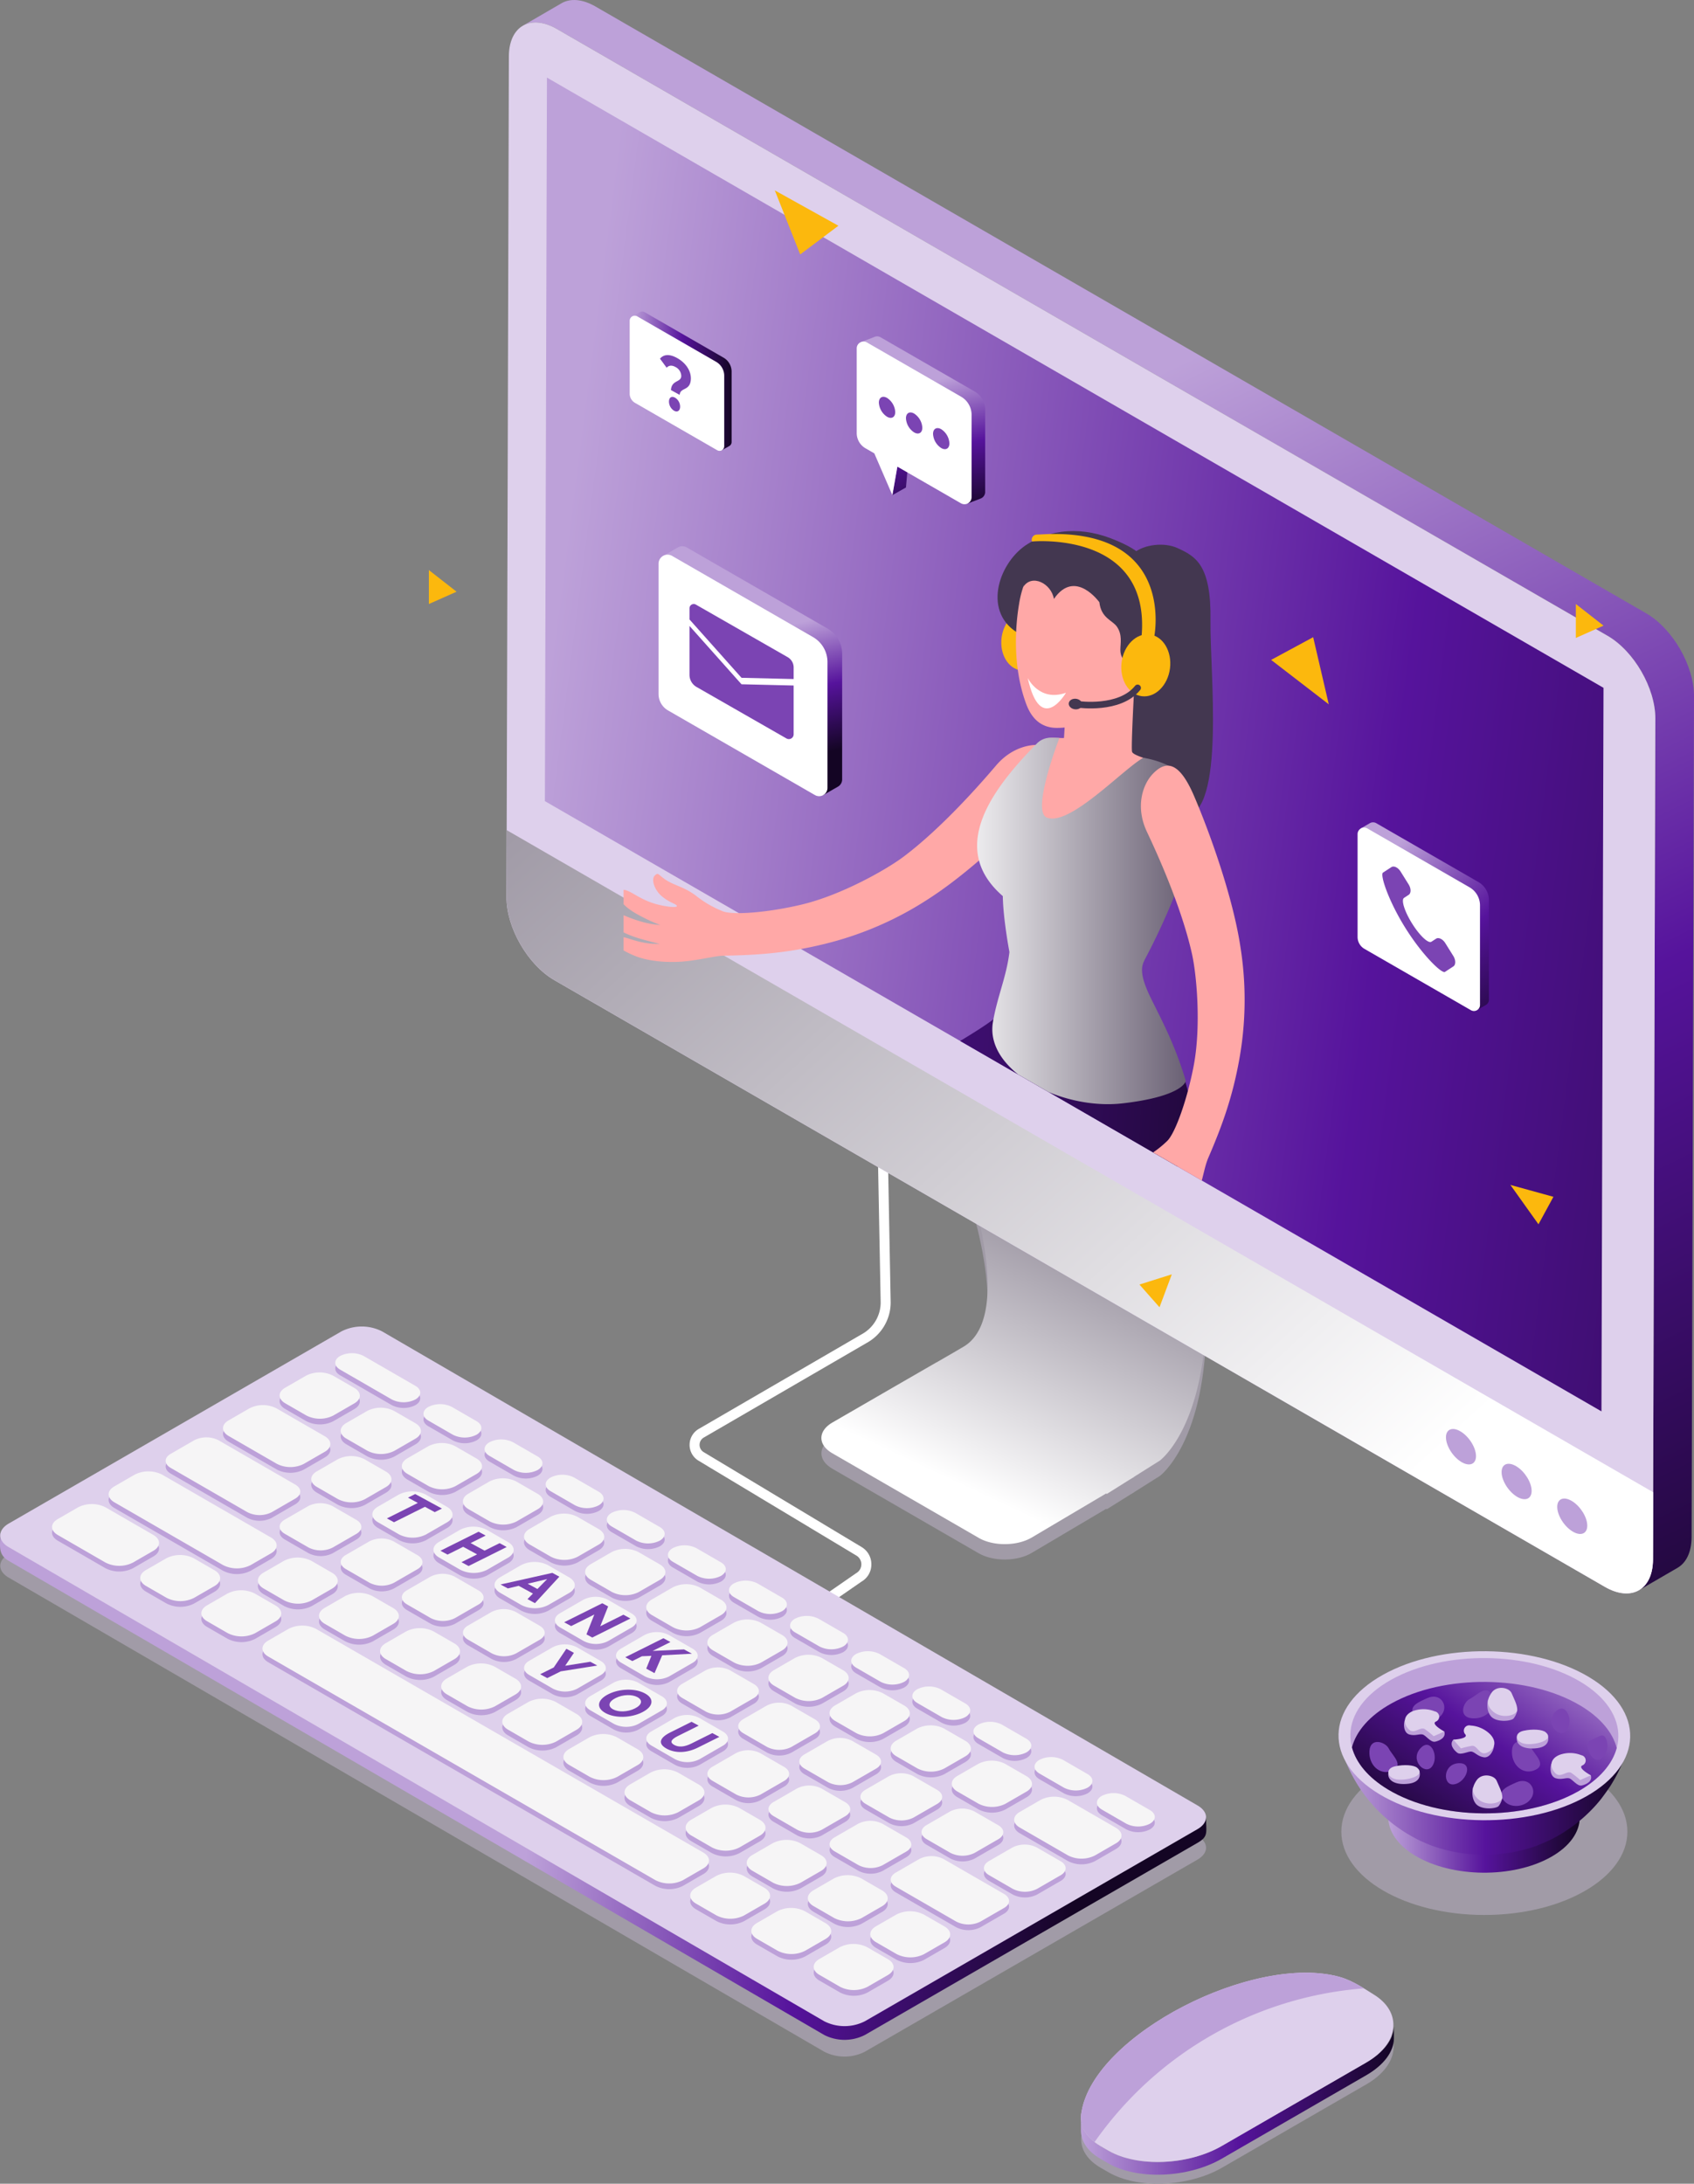 <svg xmlns="http://www.w3.org/2000/svg" xmlns:xlink="http://www.w3.org/1999/xlink" width="611.181" height="787.588" viewBox="0 0 611.181 787.588"><rect x="0" y="0" width="611.181" height="787.588" fill="#808080" stroke="none"/><defs><style>.a,.ab,.w{fill:none;}.b{fill:#a19ba7;}.c{fill:url(#a);}.d{fill:#ded0ec;}.e{fill:#bda1d9;}.f{fill:url(#b);}.g{fill:url(#c);}.h{isolation:isolate;}.i{fill:url(#d);}.j{fill:url(#e);}.k{fill:url(#f);}.l{fill:url(#g);}.m{fill:url(#h);}.n{fill:url(#i);}.o{fill:#fcb80d;}.p{fill:url(#j);}.q{fill:#fff;}.r{fill:#7b44b3;}.s{fill:url(#k);}.t{fill:url(#l);}.u{fill:url(#n);}.v{clip-path:url(#o);}.w{stroke:#fff;stroke-width:0.812px;}.ab,.w{stroke-linecap:round;stroke-linejoin:round;}.x{fill:#ffa8a7;}.y{fill:#433750;}.z{fill:url(#p);}.aa{fill:url(#q);}.ab{stroke:#433750;stroke-width:2.382px;}.ac{fill:url(#r);}.ad{fill:#f6f5f6;}.ae{fill:url(#u);}</style><linearGradient id="a" y1="0.5" x2="1" y2="0.5" gradientUnits="objectBoundingBox"><stop offset="0" stop-color="#bda1d9"></stop><stop offset="0.506" stop-color="#56139c"></stop><stop offset="1" stop-color="#140524"></stop></linearGradient><linearGradient id="b" x1="55.169" y1="3.151" x2="55.269" y2="2.677" gradientUnits="objectBoundingBox"><stop offset="0" stop-color="#fff"></stop><stop offset="1" stop-color="#a19ba7"></stop></linearGradient><linearGradient id="c" x1="0.397" y1="0.854" x2="0.688" y2="0.249" xlink:href="#b"></linearGradient><linearGradient id="d" x1="0.508" y1="0.247" x2="0.836" y2="1.169" xlink:href="#a"></linearGradient><linearGradient id="e" x1="0.846" y1="0.767" x2="-0.066" y2="0.093" xlink:href="#b"></linearGradient><linearGradient id="f" x1="0.007" y1="0.419" x2="1.575" y2="0.677" xlink:href="#a"></linearGradient><linearGradient id="g" x1="0.071" y1="59.426" x2="2.936" y2="60.884" xlink:href="#a"></linearGradient><linearGradient id="h" x1="0.071" y1="58.446" x2="2.936" y2="59.903" xlink:href="#a"></linearGradient><linearGradient id="i" x1="0.071" y1="57.464" x2="2.936" y2="58.921" xlink:href="#a"></linearGradient><linearGradient id="j" x1="0.266" y1="0.136" x2="0.993" y2="1.278" xlink:href="#a"></linearGradient><linearGradient id="k" x1="-0.489" y1="-3.101" x2="1.035" y2="2.448" xlink:href="#a"></linearGradient><linearGradient id="l" x1="0.488" y1="0.284" x2="0.646" y2="1.103" xlink:href="#a"></linearGradient><linearGradient id="n" x1="0.491" y1="0.353" x2="0.582" y2="0.885" xlink:href="#a"></linearGradient><clipPath id="o"><path class="a" d="M538.71,468.186l250.1,144.394,3.546-259.159L565.182,220.129,443.669,257.561l-.367,164.06V484.35Z" transform="translate(-443.302 -220.129)"></path></clipPath><linearGradient id="p" x1="-0.148" y1="0.444" x2="1.237" y2="0.574" gradientUnits="objectBoundingBox"><stop offset="0" stop-color="#5914a1"></stop><stop offset="1" stop-color="#140524"></stop></linearGradient><linearGradient id="q" x1="-0.001" y1="0.5" x2="1.536" y2="0.5" gradientUnits="objectBoundingBox"><stop offset="0" stop-color="#fefefe"></stop><stop offset="1" stop-color="#140524"></stop></linearGradient><linearGradient id="r" x1="0.448" y1="0.497" x2="0.908" y2="0.522" xlink:href="#a"></linearGradient><linearGradient id="u" x1="1.121" y1="-0.006" x2="-0.021" y2="0.924" xlink:href="#a"></linearGradient></defs><g transform="translate(-42.914 -20.171)"><g transform="translate(432.897 731.657)"><path class="b" d="M737.316,1350.547c4.459-27.871,62.281-57.422,93.268-48.708,4.68,1.316,9.082,4.422,12.14,6.289,10.335,6.313,9.406,17.577-2.7,24.569l-52.088,30.072c-12.11,6.992-30.43,7.751-40.917,1.7l-2.832-1.635C738.6,1359.61,736.365,1355.109,737.316,1350.547Z" transform="translate(-737.009 -1292.453)"></path><path class="c" d="M736.946,1354.209c.165,3.692,2.492,7.2,7.07,9.839l2.832,1.635c10.488,6.056,28.807,5.3,40.918-1.7l52.087-30.072c6.436-3.716,9.823-8.445,10.009-12.97h0l0,4.43c-.112,4.573-3.5,9.371-10.01,13.131l-52.087,30.073c-12.11,6.992-30.43,7.751-40.918,1.7l-2.832-1.635c-4.644-2.682-6.968-6.25-7.072-10l-.008-4.431Z" transform="translate(-736.935 -1301.503)"></path><path class="d" d="M737.149,1336.607c4.459-27.872,62.282-57.423,93.268-48.708,4.68,1.316,9.082,4.421,12.14,6.289,10.335,6.312,9.406,17.577-2.7,24.569l-52.087,30.073c-12.11,6.992-30.43,7.751-40.918,1.7l-2.832-1.635C738.437,1345.669,736.2,1341.168,737.149,1336.607Z" transform="translate(-736.936 -1286.346)"></path><g transform="translate(0.002)"><path class="e" d="M737.15,1336.607c4.459-27.872,62.282-57.423,93.268-48.708a35.339,35.339,0,0,1,8.622,4.093,130.892,130.892,0,0,0-97.181,55.444C737.884,1344.382,736.334,1340.519,737.15,1336.607Z" transform="translate(-736.939 -1286.346)"></path></g></g><path class="f" d="M523.068,922.334a1.778,1.778,0,0,0,1.023-.321l23.61-16.328a7.107,7.107,0,0,0,3.556-6.147,7.2,7.2,0,0,0-3.535-6.333l-56.955-34.22a3.051,3.051,0,0,1,.1-5.3l58.712-34.093a16.665,16.665,0,0,0,8.645-14.626l-1.206-63.8a1.8,1.8,0,1,0-3.607.071L554.617,805a13.07,13.07,0,0,1-6.808,11.449L489.1,850.544a6.658,6.658,0,0,0-.187,11.534L545.866,896.3a3.664,3.664,0,0,1-.079,6.334l-23.747,16.416a1.8,1.8,0,0,0,1.027,3.287Z" transform="translate(-193.964 -315.081)"></path><g transform="translate(225.648 20.171)"><g transform="translate(113.613 420.266)"><path class="b" d="M621.474,777.877s19.825,54.145,0,65.591L611.887,849l-.029.014-37.583,21.708c-5.29,3.057-5.287,8.057.006,11.11l52.794,30.495c5.291,3.055,13.9,2.982,19.143-.161l26.805-15.855.268.128c3.08-1.917,5.96-3.719,8.552-5.344l1.178-.7c.11-.07.182-.151.287-.222,5.434-3.411,9.118-5.746,9.118-5.746s16.767-12.28,16.767-55.91Z" transform="translate(-570.304 -772.374)"></path><path class="g" d="M709.2,818.677c0,43.635-16.768,55.91-16.768,55.91s-3.673,2.319-9.133,5.749a1.305,1.305,0,0,0-.291.243l-1.159.676q-3.914,2.464-8.553,5.363l-.29-.144-3.093,1.836-23.677,14.014c-5.267,3.141-13.869,3.237-19.184.145l-52.767-30.491c-5.316-3.044-5.316-8.021,0-11.114l23.726-13.724,13.82-7.973h.048c3.431-1.981,6.717-3.867,9.567-5.557,19.377-11.162.967-62.915.049-65.476v-.048h.048Z" transform="translate(-570.299 -768.084)"></path></g><g class="h"><g transform="translate(5.91)"><path class="i" d="M801.165,271.261l-.86,303.244c-.015,5.455-1.946,9.294-5.052,11.105l-13.941,8.1c3.105-1.811,5.029-5.65,5.044-11.105l.86-303.244c.03-10.993-7.693-24.373-17.249-29.888L390.954,30.654c-4.812-2.784-9.175-3.038-12.326-1.212l13.949-8.1c3.151-1.826,7.506-1.572,12.318,1.212L783.909,241.373C793.472,246.888,801.195,260.268,801.165,271.261Z" transform="translate(-378.628 -20.171)"></path></g><g transform="translate(0 8.105)"><path class="d" d="M386.343,36.969c-9.559-5.519-17.342-1.093-17.373,9.9l-.859,303.245c-.031,10.985,7.7,24.368,17.26,29.887L764.384,598.825c9.56,5.519,17.334,1.089,17.365-9.9l.86-303.245c.031-11-7.692-24.372-17.252-29.891Z" transform="translate(-368.111 -34.594)"></path></g></g><g transform="translate(0.018 299.4)"><path class="j" d="M368.211,552.988l-.069,24.2c-.032,10.986,7.7,24.368,17.26,29.887L764.416,825.894c9.56,5.519,17.333,1.089,17.365-9.9l.069-24.2Z" transform="translate(-368.143 -552.988)"></path></g><g transform="translate(13.858 27.986)"><path class="k" d="M393.512,69.975l-.74,260.952,381.2,220.088.74-260.952Z" transform="translate(-392.772 -69.975)"></path></g></g><g transform="translate(564.605 535.557)"><path class="l" d="M982.163,947.139c0,2.993-2.426,3.9-5.419,2.033s-5.419-5.812-5.419-8.805,2.426-3.9,5.419-2.033S982.163,944.146,982.163,947.139Z" transform="translate(-971.325 -937.362)"></path><path class="m" d="M1017.88,969.458c0,2.992-2.426,3.9-5.419,2.032s-5.419-5.812-5.419-8.8,2.426-3.9,5.419-2.033S1017.88,966.465,1017.88,969.458Z" transform="translate(-986.972 -947.14)"></path><path class="n" d="M1053.6,991.775c0,2.993-2.426,3.9-5.419,2.033s-5.419-5.812-5.419-8.8,2.426-3.9,5.419-2.033S1053.6,988.783,1053.6,991.775Z" transform="translate(-1002.618 -956.917)"></path></g><g transform="translate(197.654 88.837)"><path class="o" d="M874.236,429.155l-15.168,8.188,20.795,16.015Z" transform="translate(-555.196 -268.006)"></path><path class="o" d="M549.556,165.47l13.785-10.348L540.4,142.37Z" transform="translate(-415.594 -142.37)"></path><path class="o" d="M1054.716,412.218v-4.361l9.985,7.8-9.985,4.438Z" transform="translate(-640.906 -258.675)"></path><path class="o" d="M782.041,839.406l4.159-1.312-4.439,11.87-7.236-8.188Z" transform="translate(-518.16 -447.155)"></path><path class="o" d="M318.292,390.433v-4.361l9.985,7.8-9.985,4.438Z" transform="translate(-318.292 -249.132)"></path><path class="o" d="M1022.83,794.91l5.394-9.913-15.519-4.282Z" transform="translate(-622.502 -422.018)"></path></g><g transform="translate(270.1 132.531)"><g transform="translate(262.617 184.226)"><path class="p" d="M958.487,569.522,921.642,548.3a2.341,2.341,0,0,0-2.342-.008v0l-.017.01-.008.005-3.288,1.9a25.577,25.577,0,0,0-.7,3.314.365.365,0,0,0,.158.145V588.99a4.968,4.968,0,0,0,2.489,4.3l38.254,22.034.506.34,1.194.078,3.286-1.9a2.161,2.161,0,0,0,1.094-1.891v-35.9A7.541,7.541,0,0,0,958.487,569.522Z" transform="translate(-914.883 -547.981)"></path><path class="q" d="M958.746,579.423v35.9a2.183,2.183,0,0,1-3.272,1.891L917.066,595.1a4.966,4.966,0,0,1-2.489-4.3V553.716a2.366,2.366,0,0,1,3.547-2.05l36.844,21.223A7.539,7.539,0,0,1,958.746,579.423Z" transform="translate(-914.577 -549.456)"></path><path class="r" d="M938.774,598.49c6.177,9.888,13.17,16.606,14.3,15.869l3.014-1.966c.923-.6.92-2.291-.006-3.773l-2.89-4.627c-.926-1.482-2.424-2.2-3.347-1.595l-1.655,1.079a.919.919,0,0,1-.773.057c-1.448-.4-3.966-3.031-6.213-6.629s-3.521-7.039-3.269-8.55a.963.963,0,0,1,.376-.693l1.655-1.079c.923-.6.92-2.291-.006-3.773l-2.891-4.627c-.926-1.482-2.424-2.2-3.347-1.595l-3.013,1.966C929.579,579.292,932.6,588.6,938.774,598.49Z" transform="translate(-921.542 -560.42)"></path></g><g transform="translate(81.906 8.95)"><path class="s" d="M615.881,329.574l4.9-2.776.715-8.023-3.814.516Z" transform="translate(-603.013 -272.294)"></path><path class="t" d="M636.81,255.944l-33.953-19.558a2.437,2.437,0,0,0-2.394-.03l0-.007-4.565,1.724s.706,1.45.832,1.7,1.272.4,1.686.355v29.228a6.343,6.343,0,0,0,3.178,5.5l32.644,18.8-.113.18v2.575l4.75-1.816-.007-.01a2.535,2.535,0,0,0,1.734-2.407V262.5A7.566,7.566,0,0,0,636.81,255.944Z" transform="translate(-594.258 -236.057)"></path><path class="q" d="M630.636,259.272l-33.953-19.558a2.47,2.47,0,0,0-3.7,2.14v30.536a6.346,6.346,0,0,0,3.178,5.5l3.173,1.827,6.518,15.077,1.8-10.283h0l22.941,13.215a2.558,2.558,0,0,0,3.834-2.216V265.829A7.567,7.567,0,0,0,630.636,259.272Z" transform="translate(-592.981 -237.513)"></path><g transform="translate(7.998 21.808)"><path class="r" d="M610.175,275.271a6.489,6.489,0,0,1,2.942,5.095c-.006,1.872-1.332,2.622-2.961,1.681a6.477,6.477,0,0,1-2.942-5.089C607.22,275.086,608.546,274.33,610.175,275.271Z" transform="translate(-607.214 -274.866)"></path></g><g transform="translate(17.771 27.45)"><path class="r" d="M627.568,285.312a6.49,6.49,0,0,1,2.942,5.1c-.006,1.872-1.332,2.622-2.961,1.681A6.477,6.477,0,0,1,624.607,287C624.613,285.128,625.939,284.372,627.568,285.312Z" transform="translate(-624.607 -284.908)"></path></g><g transform="translate(27.545 33.093)"><path class="r" d="M644.961,295.354a6.487,6.487,0,0,1,2.942,5.1c-.005,1.872-1.332,2.621-2.961,1.681A6.477,6.477,0,0,1,642,297.041C642.005,295.17,643.332,294.414,644.961,295.354Z" transform="translate(-642 -294.95)"></path></g></g><path class="c" d="M481.815,236.763l-28.452-16.388a1.808,1.808,0,0,0-1.809-.006v0l-.013.007-.007,0-2.625,1.481a11.848,11.848,0,0,1,1.593,1.336.277.277,0,0,0,.122.112v24.937a3.836,3.836,0,0,0,1.921,3.324l28.634,17.088.565.735-.6.806,2.744-1.546a1.669,1.669,0,0,0,.845-1.46V241.809A5.823,5.823,0,0,0,481.815,236.763Z" transform="translate(-447.959 -220.129)"></path><path class="q" d="M481.326,244.484v25.381a1.685,1.685,0,0,1-2.527,1.46L449.14,254.242a3.837,3.837,0,0,1-1.921-3.324V224.633a1.827,1.827,0,0,1,2.739-1.583l28.452,16.388A5.824,5.824,0,0,1,481.326,244.484Z" transform="translate(-447.219 -221.301)"></path><g transform="translate(10.937 15.713)"><path class="r" d="M474.352,255.721a3.73,3.73,0,0,0-2.111-3.346c-1.336-.738-2.409-.568-3.16.27l-2.4-3.26c1.275-1.53,3.331-1.81,6.15-.253,3.132,1.73,5.182,4.689,4.97,7.788-.288,4.2-3.828,2.735-4.019,5.519L470.63,260.7C470.882,257.02,474.195,258.005,474.352,255.721Zm-4.427,8.945c.092-1.339,1-1.875,2.164-1.229a3.8,3.8,0,0,1,1.844,3.443c-.09,1.313-1,1.928-2.168,1.282A3.92,3.92,0,0,1,469.925,264.666Z" transform="translate(-466.682 -248.092)"></path></g><g transform="translate(10.417 84.652)"><path class="u" d="M527.977,400.5l-50.84-29.284a3.229,3.229,0,0,0-3.232-.011v0l-.023.013-.012.007-5.385,3.1s1.753,2.537,1.88,2.926a.5.5,0,0,0,.219.2v44.559a6.855,6.855,0,0,0,3.433,5.94l52.784,30.4-.61,1.444.075.794,5.412-3.107a2.983,2.983,0,0,0,1.51-2.61V409.516A10.406,10.406,0,0,0,527.977,400.5Z" transform="translate(-466.952 -370.777)"></path><path class="q" d="M526.7,414.924v45.355a3.012,3.012,0,0,1-4.516,2.61l-53-30.526a6.856,6.856,0,0,1-3.433-5.94v-46.97a3.265,3.265,0,0,1,4.894-2.829l50.84,29.284A10.4,10.4,0,0,1,526.7,414.924Z" transform="translate(-465.758 -373.145)"></path><g transform="translate(11.16 20.836)"><path class="r" d="M485.618,409.395v4.029l18.768,21.043,18.81.449v-4.174a4.283,4.283,0,0,0-2.156-3.718l-33.123-18.962A1.536,1.536,0,0,0,485.618,409.395Z" transform="translate(-485.618 -407.857)"></path><path class="r" d="M504.386,442.964l-18.768-21.043v17.623a5.059,5.059,0,0,0,2.545,4.391l32.448,18.575a1.726,1.726,0,0,0,2.584-1.5v-17.6Z" transform="translate(-485.618 -414.018)"></path></g></g></g><g transform="translate(267.899 132.531)"><g class="v"><path class="w" d="M784.583,706.753l.005,0s-.005,0,0,0" transform="translate(-592.811 -433.306)"></path><path class="w" d="M784.884,705.923c0-.005,0-.005,0-.01a.017.017,0,0,0,0-.014" transform="translate(-592.943 -432.937)"></path><path class="w" d="M784.9,705.884l0,0v0a.02.02,0,0,0,0,.014s0,0,0,.01" transform="translate(-592.943 -432.93)"></path><g transform="translate(-5.676 79.172)"><ellipse class="o" cx="10.827" cy="8.491" rx="10.827" ry="8.491" transform="translate(140.673 49.193) rotate(-82.676)"></ellipse><path class="x" d="M454.4,547.126c3.039,1.9,6.384,2.406,10.449,5.422a37.358,37.358,0,0,0,9.883,5.741c3.881,1.473,16.86.358,28.713-2.515,13.984-3.39,30.086-12.4,36.52-17.245,13.875-10.455,27.911-26.5,33.269-32.805,6.423-7.56,14.891-8.546,20.11-6.646,6.131,2.231,8,6.608-1.216,16.7S564.865,543.5,549.211,553.6a121.066,121.066,0,0,1-37.742,16.434c-12.541,3.091-23.1,4.036-36.012,4.243-3.52.058-6.118.97-12.818,1.869s-14.649.323-19.866-1.864-6.75-3.8-6.769-5.043c-.023-1.566,1.363-2.1,3.859-1.376s6.513,2.343,12.1,2.169c0,0-5.541-1.313-8.783-2.393a33.994,33.994,0,0,1-8.178-3.976c-2.418-1.674-2.43-6.033.1-5.366,2.551.671,4.318,1.875,9.147,3.4a33.8,33.8,0,0,0,7.882,1.54,63.831,63.831,0,0,1-9.154-4.369c-4-2.437-5.151-4.265-5.843-5.508s.087-3.74,3.12-2.493c2.727,1.121,5.689,3.7,11.221,5.035,4.019.965,6.991,1.092,6.605.361s-2.787-1.138-5.511-3.5c-2.6-2.252-3.819-6.015-2.439-7.376S451.361,545.228,454.4,547.126Z" transform="translate(-433.201 -421.137)"></path><g transform="translate(89.204 320.476)"><path class="x" d="M607.376,1008.355c4.848-6.965,11.4-29.827,12.925-35.1a36.922,36.922,0,0,0,.972-10.372c-.228-7.749-.28-27.714-.28-27.714l19.861-3.817-3.214,30.635a16.093,16.093,0,0,0,2.542,8.619,79.807,79.807,0,0,1,4.879,10.33c.918,3.278,2.53,6.783-2.795,11.08s-8.511,6.788-11.982,11.106-3.2,10.049-8.8,15.15-16.221,1.235-18.258-.51C600.36,1015.3,601.334,1013.1,607.376,1008.355Z" transform="translate(-596.214 -931.35)"></path><path class="y" d="M640.929,1023.509c-2.638,7.958-1.986,18.642-1.986,18.642-.533.934-3.9,1.215-4.831-.266,0,0,.222-10.744-1.912-14.745a20.312,20.312,0,0,0-3.927,6.061c-2.83,5.884-2.237,12.4-4.134,17.887-8.225,6.4-17.027,10.625-30.32,4.505-2.549-6.713-4.7-9.781,9.292-17.546-2.549,2.964-3.675,4.757.8,5.839,11.826,2.875,14.2,1.3,17.56-12.033,2.594-10.225,4.89-17.546,9.366-21.488,5.364-4.712,5.75-7.691,4.445-11.233,1.171-.089,2.549.46,3.32,3.053,1.3,4.475,3.186,6.12,4.06,8.491a8.643,8.643,0,0,1,.281.948,2.24,2.24,0,0,1,.089.43C643.937,1016.248,642.144,1019.8,640.929,1023.509Z" transform="translate(-591.951 -961.04)"></path></g><g transform="translate(60.737 299.105)"><path class="x" d="M556.714,969.222c4.85-6.97,11.4-29.827,12.927-35.1a36.944,36.944,0,0,0,.969-10.372c-.226-7.753-3.313-27.134-3.313-27.134l17.137-3.294,2.544,29.533a16.11,16.11,0,0,0,2.542,8.615A79.6,79.6,0,0,1,594.4,941.8c.918,3.278,2.532,6.783-2.8,11.08s-8.511,6.784-11.982,11.105-3.2,10.045-8.8,15.146-16.221,1.239-18.258-.51C549.7,976.171,550.673,973.971,556.714,969.222Z" transform="translate(-545.553 -893.319)"></path><path class="y" d="M590.269,983.513c-2.638,7.958-1.986,18.642-1.986,18.642-.533.933-3.9,1.215-4.831-.252,0,0,.223-10.774-1.911-14.76a20.111,20.111,0,0,0-3.927,6.061c-2.831,5.9-2.238,12.4-4.135,17.9-8.225,6.4-17.027,10.61-30.319,4.5-2.549-6.713-4.7-9.781,9.291-17.56-2.549,2.979-3.675,4.757.8,5.838,11.826,2.875,14.2,1.3,17.561-12.018,2.593-10.24,4.89-17.546,9.365-21.488,5.365-4.727,5.75-7.691,4.446-11.233,1.17-.1,2.548.459,3.319,3.053,1.289,4.4,3.142,6.061,4.031,8.373a.064.064,0,0,0,.015.044,7.568,7.568,0,0,1,.415,1.615C593.173,976.34,591.454,979.9,590.269,983.513Z" transform="translate(-541.291 -922.154)"></path></g><g transform="translate(66.292)"><path class="y" d="M728.88,365.661c-12.272-6.127-24.38-6.237-34.555,0s-16.373,23.74-4.194,31.734S728.88,365.661,728.88,365.661Z" transform="translate(-609.107 -361.025)"></path><path class="y" d="M766.649,372.6c3.506-2.807,10.675-3.881,15.7-1.535,6.287,2.94,12.073,5.82,11.75,26.183-.284,17.988,5.579,69.165-9.317,70.7-21.109,2.177-24.076-9.164-24.076-41.314S766.649,372.6,766.649,372.6Z" transform="translate(-642.966 -364.86)"></path><path class="z" d="M691.412,689.534c7.658,20.734,6.459,37.813-20.746,52.95-14.456,8.043-48.386,25.839-48.386,25.839a42.691,42.691,0,0,1,1.622,17.957c-2.534,16.84-7.858,62.667-7.858,62.667s-9.28,6.356-17.24,1.292c0,0-3.294-34.675-4.426-58.034-1.556-32.094-2.706-38.106,1.057-44.218,2.978-4.836,31.821-23.974,40.444-33.105l-1.419-.5-50.972,25.037s3.964,3.424,4.741,19.954c1.232,26.218-.47,65.966-.47,65.966s-9.825,6.995-17.628.51c-3.583-14.288-20.595-95.335-18.825-102.569,3.344-13.666,71.974-46.777,75.217-53.36Z" transform="translate(-551.176 -496.345)"></path><path class="x" d="M737.963,418.509s-1.26,22.584-.845,24.244,8.877,3.245,11.263,5.2c2.371,1.971-12.211,24.94-19.65,28.349s-30.541-5.186-32.187-16.656c-1.512-10.566,6.55-18.805,9.648-21.68,2.075-.445,5.424-.045,6.372-.178l.222-3.764q-1.467.133-2.756.133c-4.016,0-8.477-1.645-11.04-8.462-5.232-13.885-3.868-29.03-2.638-36.2,2.238-14.523,12.018-24.377,26.985-23.533a28.763,28.763,0,0,1,14.626,52.548Z" transform="translate(-614.281 -363.165)"></path><path class="y" d="M699.9,382.87c2.482-14.154,18.167-20,30.538-17.431,12.191,2.535,21.7,13.6,22.834,26,1.018,11.153-5.049,20.953-13.26,26.6.319-.982,7.894-12.264.12-14.758-1.233,1.433-1.28,4.686-1.336,6.974,0,0-3.854-.132-3.854-4.732,0-2.349.787-5.327-1.21-8.29-1.612-2.391-5.7-3.038-6.361-8.851,0,0-8.756-12.309-16.4-1.2C710.028,381.587,703,378.03,699.9,382.87Z" transform="translate(-616.33 -362.7)"></path><path class="x" d="M771.285,446.133s.7,1.44,3.51,1.578c5.248.262,11.4-9.5,7.164-16.121-2.646-4.141-8.619-2.689-10.555-.215Z" transform="translate(-647.602 -390.795)"></path><path class="aa" d="M733.088,587.811c4.016,8.151,8.565,16.509,12.492,29.638-.429,1.808-4.8,6.031-22.776,8.091-21.962,2.534-49.3-11.47-46.872-28.852,1.467-9.277,4.935-16.582,6.016-25.726,0,0-2.252-11.84-2.386-20.168-19.738-17.131-4.283-38.218,12.314-55.067a7,7,0,0,1,4.905-2.06c1.186,0,2.357.03,3.2.089,0,0-10.151,26.23-4.624,28.66,8.031,3.556,27.519-17.368,34.869-21.5,6.342.949,13.619,4.312,14.626,7.794,1.171,4.046,3.734,23.148-1.7,37.714a241.8,241.8,0,0,1-12.626,27.741.117.117,0,0,0,.045.015C729.013,577.112,729.784,581.113,733.088,587.811Z" transform="translate(-603.359 -419.133)"></path><path class="x" d="M756.683,660.845c2.982-1.987,4.82-4.827,9.243-7.291a37.362,37.362,0,0,0,9.3-6.642c2.94-2.929,7.266-15.216,9.528-27.2,2.669-14.139,1.09-32.523-.681-40.382-3.815-16.948-12.658-36.346-16.2-43.823-4.245-8.968-1.658-17.091,2.223-21.065,4.556-4.668,9.311-4.564,14.715,7.981s14.045,36.26,16.8,54.682a121.036,121.036,0,0,1-.561,41.16c-2.345,12.7-5.831,22.711-10.959,34.566-1.4,3.232-1.634,5.975-3.574,12.45s-5.737,13.484-9.877,17.336-6.243,4.589-7.385,4.094c-1.437-.624-1.352-2.109.336-4.083s4.817-4.971,6.96-10.138c0,0-3.477,4.508-5.8,7.019a34.066,34.066,0,0,1-6.989,5.816c-2.52,1.513-6.5-.271-4.851-2.3,1.664-2.047,3.487-3.162,6.867-6.935a33.843,33.843,0,0,0,4.649-6.547,63.994,63.994,0,0,1-7.751,6.541c-3.868,2.644-6.006,2.938-7.426,3.058s-3.371-1.62-.986-3.87c2.145-2.024,5.721-3.661,9.21-8.155,2.534-3.263,3.872-5.922,3.046-5.872s-2.182,2.072-5.453,3.587c-3.124,1.446-7.053,1-7.726-.814S753.7,662.832,756.683,660.845Z" transform="translate(-639.657 -426.993)"></path></g><path class="q" d="M702.784,455.332s4.181,8.738,13.8,5.325C716.589,460.657,707.47,476.37,702.784,455.332Z" transform="translate(-551.301 -402.339)"></path><ellipse class="o" cx="11.218" cy="8.798" rx="11.218" ry="8.798" transform="translate(183.924 58.443) rotate(-82.676)"></ellipse><ellipse class="y" cx="1.907" cy="2.431" rx="1.907" ry="2.431" transform="translate(166.051 63.973) rotate(-82.676)"></ellipse><path class="o" d="M705.445,365.618s42.969-4.117,39.532,34.311l4.542.211s8.029-38.478-38.255-37.2l-4.032.187a1.888,1.888,0,0,0-1.787,2.494Z" transform="translate(-552.422 -361.849)"></path><path class="ab" d="M735.319,467.646s14.918,2.152,21.373-5.952" transform="translate(-565.554 -405.126)"></path></g></g></g><g transform="translate(42.914 498.599)"><path class="b" d="M46.151,962.19c-4.071,2.35-4.092,6.16-.048,8.51l294.244,171a16.192,16.192,0,0,0,14.692,0l120.012-69.289c4.07-2.35,4.091-6.16.048-8.51l-294.243-171a16.192,16.192,0,0,0-14.692,0Z" transform="translate(-42.988 -880.155)"></path><path class="ac" d="M43.081,950.08c-.072,4.1-1.1,7.526,2.947,9.876l294.244,171a16.193,16.193,0,0,0,14.692,0l120.012-69.289c4.07-2.35,3.066-3.793,3.065-9.162L180.78,882.158a16.186,16.186,0,0,0-14.692,0Z" transform="translate(-42.914 -875.448)"></path><path class="d" d="M46.151,942.643c-4.071,2.349-4.092,6.16-.048,8.509l294.244,171a16.2,16.2,0,0,0,14.692,0l120.012-69.29c4.07-2.349,4.091-6.16.048-8.509l-294.243-171a16.19,16.19,0,0,0-14.692,0Z" transform="translate(-42.988 -871.592)"></path><path class="e" d="M180.291,898.3l18.592,10.734a9.433,9.433,0,0,0,8.535.016c2.349-1.356,2.338-3.562-.026-4.928L188.8,893.389a9.431,9.431,0,0,0-8.535-.015C177.915,894.731,177.927,896.937,180.291,898.3Zm31.832,18.378,8.806,5.084a9.432,9.432,0,0,0,8.535.016c2.349-1.356,2.338-3.563-.027-4.928l-8.806-5.084a9.433,9.433,0,0,0-8.536-.015C209.746,913.109,209.758,915.315,212.123,916.68Zm22.046,12.729,8.807,5.085a9.432,9.432,0,0,0,8.535.015c2.349-1.356,2.338-3.563-.027-4.927l-8.806-5.085a9.433,9.433,0,0,0-8.535-.015C231.793,925.837,231.8,928.043,234.169,929.408Zm22.047,12.729,8.806,5.085a9.434,9.434,0,0,0,8.536.015c2.349-1.356,2.337-3.562-.027-4.927l-8.806-5.085a9.434,9.434,0,0,0-8.536-.015C253.839,938.566,253.852,940.772,256.216,942.137Zm22.047,12.729,8.806,5.084a9.431,9.431,0,0,0,8.535.015c2.35-1.357,2.337-3.563-.026-4.927l-8.806-5.084a9.433,9.433,0,0,0-8.536-.016C275.886,951.294,275.9,953.5,278.263,954.866Zm22.047,12.729,8.806,5.084a9.434,9.434,0,0,0,8.536.016c2.349-1.356,2.338-3.563-.027-4.928l-8.806-5.084a9.434,9.434,0,0,0-8.535-.016C297.933,964.023,297.945,966.229,300.31,967.594Zm22.046,12.729,8.806,5.084a9.433,9.433,0,0,0,8.536.016c2.349-1.357,2.338-3.563-.027-4.928l-8.806-5.084a9.429,9.429,0,0,0-8.535-.015C319.98,976.752,319.992,978.958,322.356,980.323ZM344.4,993.052l8.806,5.084a9.433,9.433,0,0,0,8.535.016c2.35-1.357,2.338-3.563-.026-4.927l-8.807-5.085a9.433,9.433,0,0,0-8.535-.015C342.026,989.481,342.039,991.687,344.4,993.052Zm22.047,12.728,8.806,5.085a9.433,9.433,0,0,0,8.535.015c2.35-1.356,2.338-3.563-.026-4.928l-8.807-5.084a9.433,9.433,0,0,0-8.535-.015C364.073,1002.209,364.085,1004.415,366.45,1005.78Zm22.047,12.729,8.806,5.084a9.435,9.435,0,0,0,8.536.015c2.349-1.357,2.338-3.562-.026-4.927L397,1013.6a9.431,9.431,0,0,0-8.535-.016C386.12,1014.938,386.132,1017.144,388.5,1018.509Zm22.046,12.729,8.806,5.084a9.433,9.433,0,0,0,8.535.015c2.35-1.356,2.338-3.563-.026-4.927l-8.806-5.084a9.433,9.433,0,0,0-8.535-.016C408.167,1027.666,408.179,1029.872,410.543,1031.238Zm22.047,12.729,8.806,5.084a9.431,9.431,0,0,0,8.535.016c2.349-1.357,2.338-3.563-.026-4.928l-8.807-5.084a9.428,9.428,0,0,0-8.534-.015C430.213,1040.4,430.225,1042.6,432.59,1043.967Zm22.505,12.993,8.806,5.085a9.433,9.433,0,0,0,8.535.015c2.349-1.356,2.338-3.563-.027-4.928l-8.806-5.084a9.434,9.434,0,0,0-8.536-.015C452.719,1053.389,452.73,1055.595,455.095,1056.96ZM160.462,910.433l7.624,4.4a10.735,10.735,0,0,0,9.714.018l7.576-4.374c2.674-1.544,2.661-4.055-.03-5.609l-7.624-4.4a10.735,10.735,0,0,0-9.713-.018l-7.577,4.375C157.758,906.368,157.771,908.879,160.462,910.433Zm39.384,17.148,7.576-4.374c2.674-1.544,2.661-4.055-.03-5.608l-7.624-4.4a10.733,10.733,0,0,0-9.713-.017l-7.577,4.375c-2.674,1.544-2.66,4.054.03,5.608l7.624,4.4A10.738,10.738,0,0,0,199.846,927.581Zm4.709,8.309,7.624,4.4a10.736,10.736,0,0,0,9.714.018l7.576-4.375c2.674-1.544,2.66-4.055-.03-5.609l-7.624-4.4a10.733,10.733,0,0,0-9.713-.017l-7.577,4.374C201.851,931.826,201.864,934.336,204.555,935.89ZM226.6,948.619l7.624,4.4a10.736,10.736,0,0,0,9.713.017l7.577-4.374c2.674-1.544,2.66-4.055-.031-5.608l-7.624-4.4a10.738,10.738,0,0,0-9.714-.017l-7.576,4.375C223.9,944.554,223.911,947.065,226.6,948.619Zm46.93,7.165-7.624-4.4a10.735,10.735,0,0,0-9.713-.018l-7.576,4.375c-2.674,1.544-2.661,4.054.03,5.608l7.624,4.4a10.738,10.738,0,0,0,9.714.017l7.577-4.374C276.237,959.848,276.223,957.338,273.532,955.784Zm22.047,12.729-7.624-4.4a10.737,10.737,0,0,0-9.714-.017l-7.576,4.375c-2.674,1.544-2.66,4.055.03,5.608l7.624,4.4a10.735,10.735,0,0,0,9.714.017l7.576-4.374C298.284,972.577,298.27,970.066,295.579,968.513Zm22.047,12.729L310,976.84a10.735,10.735,0,0,0-9.714-.017l-7.576,4.374c-2.674,1.544-2.661,4.055.03,5.609l7.624,4.4a10.735,10.735,0,0,0,9.713.018l7.577-4.375C320.331,985.306,320.317,982.795,317.626,981.242Zm22.047,12.728-7.624-4.4a10.734,10.734,0,0,0-9.714-.017l-7.576,4.374c-2.674,1.544-2.661,4.055.03,5.608l7.624,4.4a10.733,10.733,0,0,0,9.713.017l7.577-4.374C342.377,998.034,342.363,995.523,339.673,993.97Zm22.046,12.729-7.624-4.4a10.738,10.738,0,0,0-9.714-.017l-7.576,4.374c-2.674,1.544-2.66,4.055.03,5.608l7.625,4.4a10.737,10.737,0,0,0,9.713.017l7.577-4.375C364.424,1010.763,364.41,1008.252,361.719,1006.7Zm22.047,12.729-7.624-4.4a10.736,10.736,0,0,0-9.714-.018l-7.576,4.374c-2.674,1.544-2.66,4.055.03,5.608l7.624,4.4a10.738,10.738,0,0,0,9.714.017l7.576-4.375C386.471,1023.492,386.457,1020.981,383.766,1019.427Zm-2.837,18.292,7.624,4.4a10.734,10.734,0,0,0,9.714.017l7.576-4.374c2.674-1.544,2.66-4.054-.03-5.608l-7.624-4.4a10.738,10.738,0,0,0-9.714-.017l-7.576,4.375C378.224,1033.655,378.238,1036.166,380.929,1037.719Zm46.931,7.166-7.625-4.4a10.732,10.732,0,0,0-9.713-.017l-7.577,4.374c-2.674,1.544-2.66,4.055.03,5.608l7.624,4.4a10.737,10.737,0,0,0,9.714.018l7.577-4.375C430.564,1048.949,430.55,1046.438,427.86,1044.885Zm32.29,18.643-17.409-10.051a10.738,10.738,0,0,0-9.713-.017l-7.577,4.375c-2.674,1.544-2.66,4.055.03,5.608l17.409,10.051a10.734,10.734,0,0,0,9.714.017l7.576-4.374C462.854,1067.592,462.84,1065.081,460.15,1063.527Zm-320.108-141.3,17.409,10.051a10.738,10.738,0,0,0,9.714.017l7.576-4.375c2.674-1.544,2.66-4.055-.03-5.608L157.3,912.257a10.735,10.735,0,0,0-9.713-.018l-7.577,4.374C137.338,918.158,137.351,920.669,140.042,922.222ZM171.874,940.6,179.5,945a10.734,10.734,0,0,0,9.714.018l7.576-4.374c2.674-1.544,2.66-4.055-.03-5.609l-7.624-4.4a10.736,10.736,0,0,0-9.714-.018l-7.576,4.375C169.169,936.536,169.183,939.047,171.874,940.6Zm29.671,17.13a10.733,10.733,0,0,0,9.713.017l7.577-4.374c2.674-1.543,2.66-4.054-.031-5.608l-7.624-4.4a10.735,10.735,0,0,0-9.713-.018l-7.577,4.375c-2.674,1.544-2.66,4.055.031,5.608Zm22.046,12.729a10.736,10.736,0,0,0,9.714.018l7.576-4.375c2.674-1.544,2.661-4.055-.03-5.609l-7.624-4.4a10.734,10.734,0,0,0-9.714-.017l-7.576,4.374c-2.674,1.544-2.66,4.055.03,5.609ZM245.56,968.8l-7.576,4.374c-2.674,1.544-2.661,4.055.03,5.609l7.624,4.4a10.735,10.735,0,0,0,9.713.018l7.577-4.375c2.674-1.544,2.66-4.055-.03-5.608l-7.624-4.4A10.738,10.738,0,0,0,245.56,968.8Zm22.513,12.459-8.509,4.912c-2.416,1.4-2.4,3.665.028,5.069l8.562,4.943a9.7,9.7,0,0,0,8.779.016l8.509-4.912c2.417-1.4,2.4-3.665-.028-5.069l-8.562-4.943A9.7,9.7,0,0,0,268.072,981.263Zm22.047,12.729-8.509,4.912c-2.417,1.4-2.4,3.664.028,5.068l8.561,4.943a9.7,9.7,0,0,0,8.779.016l8.508-4.912c2.417-1.4,2.4-3.665-.028-5.068l-8.561-4.943A9.7,9.7,0,0,0,290.119,993.992Zm22.047,12.728-8.509,4.913c-2.417,1.4-2.4,3.664.028,5.068l8.561,4.944a9.7,9.7,0,0,0,8.779.016l8.508-4.912c2.417-1.4,2.4-3.665-.028-5.068l-8.562-4.943A9.7,9.7,0,0,0,312.166,1006.72Zm22.046,12.729-8.509,4.912c-2.417,1.4-2.4,3.664.028,5.068l8.562,4.943a9.7,9.7,0,0,0,8.779.016l8.509-4.912c2.417-1.4,2.4-3.665-.028-5.069l-8.562-4.943A9.7,9.7,0,0,0,334.212,1019.449Zm22.047,12.729-8.509,4.912c-2.417,1.4-2.4,3.664.028,5.068l8.562,4.943a9.7,9.7,0,0,0,8.779.016l8.509-4.912c2.417-1.4,2.4-3.664-.028-5.068l-8.562-4.943A9.7,9.7,0,0,0,356.259,1032.178Zm30.907,27.668,8.508-4.912c2.417-1.4,2.4-3.664-.028-5.068l-8.561-4.943a9.7,9.7,0,0,0-8.779-.016l-8.509,4.912c-2.417,1.4-2.4,3.665.027,5.068l8.562,4.943A9.7,9.7,0,0,0,387.166,1059.846Zm22.046,12.729,8.509-4.912c2.417-1.4,2.4-3.665-.028-5.069l-8.561-4.943a9.7,9.7,0,0,0-8.779-.016l-8.508,4.912c-2.417,1.4-2.4,3.665.027,5.069l8.561,4.943A9.7,9.7,0,0,0,409.212,1072.575Zm30.986,3.012-8.561-4.943a9.7,9.7,0,0,0-8.779-.016l-8.508,4.912c-2.417,1.4-2.4,3.664.028,5.068l8.562,4.943a9.7,9.7,0,0,0,8.778.016l8.509-4.912C442.643,1079.261,442.63,1076.991,440.2,1075.588ZM119.153,933.741,146.8,949.7a9.7,9.7,0,0,0,8.779.016l8.509-4.913c2.417-1.4,2.4-3.664-.028-5.068l-27.642-15.959a9.7,9.7,0,0,0-8.779-.016l-8.509,4.912C116.708,930.068,116.721,932.337,119.153,933.741Zm41.127,23.745,8.562,4.943a9.7,9.7,0,0,0,8.779.016l8.509-4.912c2.417-1.4,2.4-3.665-.028-5.069l-8.562-4.943a9.7,9.7,0,0,0-8.779-.016l-8.509,4.912C157.836,953.812,157.848,956.082,160.28,957.486Zm22.047,12.729,8.562,4.943a9.7,9.7,0,0,0,8.779.016l8.509-4.912c2.416-1.4,2.4-3.665-.027-5.068l-8.562-4.943a9.7,9.7,0,0,0-8.779-.016l-8.508,4.913C179.883,966.541,179.9,968.81,182.327,970.215Zm22.046,12.729,8.562,4.943a9.7,9.7,0,0,0,8.779.016l8.509-4.912c2.417-1.4,2.4-3.664-.028-5.069l-8.561-4.943a9.7,9.7,0,0,0-8.779-.016l-8.508,4.912C201.93,979.27,201.941,981.54,204.373,982.943Zm39.388,17.688,8.509-4.912c2.416-1.4,2.4-3.665-.028-5.069l-8.562-4.943a9.7,9.7,0,0,0-8.779-.016l-8.509,4.912c-2.416,1.4-2.4,3.664.028,5.068l8.562,4.943A9.7,9.7,0,0,0,243.761,1000.631Zm22.047,12.729,8.509-4.913c2.416-1.4,2.4-3.664-.028-5.069l-8.562-4.943a9.7,9.7,0,0,0-8.779-.016l-8.509,4.913c-2.416,1.4-2.4,3.664.028,5.068l8.562,4.943A9.7,9.7,0,0,0,265.808,1013.36Zm22.047,12.729,8.508-4.912c2.417-1.4,2.4-3.665-.027-5.068l-8.563-4.944a9.7,9.7,0,0,0-8.779-.015l-8.509,4.912c-2.416,1.4-2.4,3.665.028,5.069l8.562,4.944A9.7,9.7,0,0,0,287.855,1026.089Zm22.047,12.729,8.508-4.912c2.417-1.4,2.4-3.665-.028-5.068l-8.562-4.943a9.7,9.7,0,0,0-8.779-.016l-8.509,4.913c-2.416,1.4-2.4,3.664.028,5.068l8.562,4.943A9.7,9.7,0,0,0,309.9,1038.817Zm22.046,12.729,8.508-4.912c2.416-1.4,2.4-3.664-.027-5.068l-8.562-4.943a9.7,9.7,0,0,0-8.779-.016l-8.509,4.912c-2.416,1.4-2.4,3.664.028,5.069l8.562,4.943A9.7,9.7,0,0,0,331.948,1051.546Zm22.047,12.729,8.508-4.912c2.417-1.4,2.4-3.664-.028-5.069l-8.561-4.943a9.7,9.7,0,0,0-8.779-.016l-8.509,4.912c-2.417,1.4-2.4,3.664.028,5.068l8.561,4.943A9.7,9.7,0,0,0,353.995,1064.274Zm4.706,7.77,8.561,4.943a9.7,9.7,0,0,0,8.779.016l8.508-4.913c2.417-1.4,2.4-3.664-.028-5.069l-8.562-4.943a9.7,9.7,0,0,0-8.778-.016l-8.509,4.912C356.256,1068.37,356.269,1070.64,358.7,1072.044Zm61.078,15.334-21.772-12.57a9.7,9.7,0,0,0-8.779-.016l-8.509,4.912c-2.417,1.4-2.4,3.664.028,5.069l21.772,12.57a9.7,9.7,0,0,0,8.779.016l8.509-4.912C422.223,1091.051,422.21,1088.781,419.778,1087.378ZM98.817,946.141l39.222,22.644a10.96,10.96,0,0,0,9.917.018l7.374-4.257c2.73-1.576,2.716-4.14-.031-5.725l-39.221-22.645a10.96,10.96,0,0,0-9.917-.018l-7.374,4.257C96.056,941.992,96.07,944.555,98.817,946.141Zm53.848,31.089,7.42,4.284a10.96,10.96,0,0,0,9.917.018l7.374-4.257c2.73-1.576,2.716-4.14-.031-5.726l-7.421-4.284a10.957,10.957,0,0,0-9.917-.018l-7.374,4.257C149.9,973.08,149.918,975.643,152.665,977.23Zm22.047,12.728,7.42,4.284a10.96,10.96,0,0,0,9.917.019L199.423,990c2.73-1.576,2.716-4.14-.031-5.725l-7.42-4.285a10.961,10.961,0,0,0-9.917-.017l-7.374,4.257C171.951,985.809,171.965,988.372,174.712,989.958Zm22.046,12.729,7.42,4.284a10.96,10.96,0,0,0,9.917.017l7.374-4.257c2.73-1.576,2.716-4.14-.031-5.725l-7.421-4.284a10.958,10.958,0,0,0-9.917-.018l-7.373,4.257C194,998.538,194.012,1001.1,196.758,1002.687Zm22.047,12.729,7.42,4.284a10.964,10.964,0,0,0,9.917.018l7.374-4.258c2.73-1.576,2.716-4.14-.031-5.726l-7.42-4.284a10.959,10.959,0,0,0-9.917-.018l-7.374,4.258C216.044,1011.266,216.058,1013.83,218.805,1015.416Zm22.047,12.729,7.42,4.284a10.961,10.961,0,0,0,9.917.018l7.375-4.258c2.73-1.576,2.716-4.139-.031-5.725l-7.42-4.284a10.963,10.963,0,0,0-9.917-.018l-7.373,4.257C238.091,1024,238.1,1026.559,240.852,1028.145Zm22.047,12.729,7.42,4.284a10.958,10.958,0,0,0,9.917.018l7.374-4.257c2.73-1.576,2.716-4.14-.031-5.726l-7.421-4.284a10.959,10.959,0,0,0-9.917-.017l-7.373,4.257C260.137,1036.723,260.151,1039.287,262.9,1040.873Zm22.046,12.729,7.421,4.284a10.959,10.959,0,0,0,9.917.019l7.374-4.257c2.73-1.576,2.716-4.14-.031-5.726l-7.42-4.284a10.962,10.962,0,0,0-9.917-.018l-7.374,4.258C282.184,1049.452,282.2,1052.016,284.945,1053.6Zm22.047,12.729,7.42,4.284a10.96,10.96,0,0,0,9.917.017l7.374-4.257c2.73-1.576,2.716-4.14-.031-5.725l-7.42-4.284a10.959,10.959,0,0,0-9.917-.018l-7.374,4.257C304.231,1062.181,304.245,1064.745,306.992,1066.331Zm22.047,12.728,7.42,4.285a10.964,10.964,0,0,0,9.917.018l7.374-4.258c2.73-1.576,2.716-4.14-.031-5.725l-7.42-4.284a10.958,10.958,0,0,0-9.917-.018l-7.375,4.258C326.277,1074.91,326.292,1077.473,329.039,1079.059Zm22.047,12.729,7.42,4.284a10.961,10.961,0,0,0,9.917.018l7.374-4.258c2.73-1.575,2.716-4.139-.031-5.725l-7.42-4.284a10.959,10.959,0,0,0-9.917-.018l-7.374,4.257C348.324,1087.639,348.338,1090.2,351.086,1091.788Zm47.216,7.33-7.42-4.284a10.961,10.961,0,0,0-9.917-.018l-7.373,4.257c-2.73,1.576-2.716,4.14.031,5.726l7.42,4.284a10.964,10.964,0,0,0,9.917.018l7.374-4.258C401.063,1103.267,401.048,1100.7,398.3,1099.118ZM112.863,957.9l-17.205-9.933a10.959,10.959,0,0,0-9.917-.018L78.366,952.2c-2.73,1.576-2.716,4.14.031,5.726l17.2,9.933a10.96,10.96,0,0,0,9.917.018l7.374-4.257C115.623,962.048,115.609,959.485,112.863,957.9Zm22.046,12.729-7.42-4.284a10.961,10.961,0,0,0-9.917-.019l-7.373,4.258c-2.73,1.576-2.716,4.14.031,5.725l7.42,4.285a10.962,10.962,0,0,0,9.917.018l7.374-4.258C137.67,974.777,137.656,972.213,134.909,970.628Zm22.047,12.729-7.421-4.284a10.959,10.959,0,0,0-9.917-.018l-7.373,4.257c-2.73,1.576-2.716,4.14.03,5.726l7.42,4.284a10.96,10.96,0,0,0,9.917.017l7.374-4.257C159.717,987.505,159.7,984.943,156.956,983.356Zm154.327,89.1L171.582,991.8a10.961,10.961,0,0,0-9.917-.018l-7.374,4.258c-2.73,1.576-2.716,4.139.031,5.726l139.7,80.656a10.96,10.96,0,0,0,9.917.018l7.374-4.258C314.043,1076.607,314.029,1074.043,311.283,1072.457Zm22.046,12.728-7.42-4.284a10.96,10.96,0,0,0-9.917-.018l-7.374,4.258c-2.73,1.576-2.716,4.14.031,5.725l7.421,4.284a10.96,10.96,0,0,0,9.917.018l7.374-4.257C336.09,1089.335,336.076,1086.771,333.329,1085.185Zm22.047,12.729-7.42-4.283a10.961,10.961,0,0,0-9.917-.019l-7.374,4.258c-2.73,1.576-2.716,4.14.031,5.725l7.42,4.285a10.961,10.961,0,0,0,9.917.017l7.374-4.258C358.137,1102.064,358.123,1099.5,355.376,1097.914Zm22.505,12.994-7.42-4.284a10.962,10.962,0,0,0-9.917-.018l-7.373,4.257c-2.73,1.576-2.716,4.14.031,5.725l7.42,4.285a10.963,10.963,0,0,0,9.917.018l7.374-4.258C380.642,1115.057,380.628,1112.494,377.881,1110.908Z" transform="translate(-57.552 -880.69)"></path><path class="ad" d="M180.291,894.647l18.592,10.734a9.433,9.433,0,0,0,8.535.015c2.349-1.357,2.338-3.563-.026-4.927L188.8,889.735a9.43,9.43,0,0,0-8.535-.015C177.915,891.076,177.927,893.283,180.291,894.647Zm31.832,18.378,8.806,5.084a9.431,9.431,0,0,0,8.535.015c2.349-1.356,2.338-3.562-.027-4.927l-8.806-5.084a9.432,9.432,0,0,0-8.536-.016C209.746,909.454,209.758,911.661,212.123,913.026Zm22.046,12.729,8.807,5.084a9.433,9.433,0,0,0,8.535.016c2.349-1.357,2.338-3.563-.027-4.928l-8.806-5.084a9.434,9.434,0,0,0-8.535-.016C231.793,922.182,231.8,924.389,234.169,925.754Zm22.047,12.729,8.806,5.084a9.432,9.432,0,0,0,8.536.016c2.349-1.356,2.337-3.563-.027-4.928l-8.806-5.084a9.431,9.431,0,0,0-8.536-.015C253.839,934.912,253.852,937.118,256.216,938.483Zm22.047,12.729,8.806,5.084a9.433,9.433,0,0,0,8.535.016c2.35-1.356,2.337-3.563-.026-4.927l-8.806-5.085a9.434,9.434,0,0,0-8.536-.015C275.886,947.64,275.9,949.846,278.263,951.211ZM300.31,963.94l8.806,5.085a9.434,9.434,0,0,0,8.536.015c2.349-1.357,2.338-3.563-.027-4.928l-8.806-5.084a9.433,9.433,0,0,0-8.535-.015C297.933,960.369,297.945,962.575,300.31,963.94Zm22.046,12.729,8.806,5.084a9.435,9.435,0,0,0,8.536.015c2.349-1.357,2.338-3.563-.027-4.928l-8.806-5.084a9.431,9.431,0,0,0-8.535-.016C319.98,973.1,319.992,975.3,322.356,976.669ZM344.4,989.4l8.806,5.084a9.434,9.434,0,0,0,8.535.015c2.35-1.356,2.338-3.562-.026-4.927l-8.807-5.084a9.434,9.434,0,0,0-8.535-.016C342.026,985.826,342.039,988.032,344.4,989.4Zm22.047,12.729,8.806,5.084a9.431,9.431,0,0,0,8.535.016c2.35-1.357,2.338-3.563-.026-4.928l-8.807-5.084a9.43,9.43,0,0,0-8.535-.015C364.073,998.555,364.085,1000.761,366.45,1002.126Zm22.047,12.729,8.806,5.084a9.434,9.434,0,0,0,8.536.016c2.349-1.356,2.338-3.562-.026-4.927L397,1009.942a9.435,9.435,0,0,0-8.535-.016C386.12,1011.284,386.132,1013.49,388.5,1014.854Zm22.046,12.729,8.806,5.085a9.433,9.433,0,0,0,8.535.015c2.35-1.356,2.338-3.562-.026-4.928l-8.806-5.084a9.431,9.431,0,0,0-8.535-.015C408.167,1024.012,408.179,1026.218,410.543,1027.583Zm22.047,12.729,8.806,5.085a9.433,9.433,0,0,0,8.535.015c2.349-1.357,2.338-3.563-.026-4.928L441.1,1035.4a9.429,9.429,0,0,0-8.534-.016C430.213,1036.741,430.225,1038.947,432.59,1040.312Zm22.505,12.994,8.806,5.084a9.432,9.432,0,0,0,8.535.016c2.349-1.357,2.338-3.563-.027-4.928l-8.806-5.084a9.432,9.432,0,0,0-8.536-.016C452.719,1049.734,452.73,1051.941,455.095,1053.306ZM160.462,906.778l7.624,4.4a10.739,10.739,0,0,0,9.714.018l7.576-4.375c2.674-1.543,2.661-4.055-.03-5.608l-7.624-4.4a10.737,10.737,0,0,0-9.713-.017l-7.577,4.375C157.758,902.714,157.771,905.225,160.462,906.778Zm39.384,17.148,7.576-4.374c2.674-1.544,2.661-4.055-.03-5.609l-7.624-4.4a10.735,10.735,0,0,0-9.713-.018l-7.577,4.375c-2.674,1.544-2.66,4.054.03,5.609l7.624,4.4A10.737,10.737,0,0,0,199.846,923.926Zm4.709,8.309,7.624,4.4a10.734,10.734,0,0,0,9.714.017l7.576-4.374c2.674-1.544,2.66-4.055-.03-5.609l-7.624-4.4a10.735,10.735,0,0,0-9.713-.017l-7.577,4.374C201.851,928.171,201.864,930.682,204.555,932.235ZM226.6,944.964l7.624,4.4a10.735,10.735,0,0,0,9.713.018l7.577-4.375c2.674-1.544,2.66-4.055-.031-5.608l-7.624-4.4a10.734,10.734,0,0,0-9.714-.018l-7.576,4.374C223.9,940.9,223.911,943.411,226.6,944.964Zm46.93,7.165-7.624-4.4a10.733,10.733,0,0,0-9.713-.017l-7.576,4.374c-2.674,1.544-2.661,4.055.03,5.609l7.624,4.4a10.734,10.734,0,0,0,9.714.017l7.577-4.374C276.237,956.194,276.223,953.683,273.532,952.129Zm22.047,12.729-7.624-4.4a10.738,10.738,0,0,0-9.714-.017l-7.576,4.375c-2.674,1.543-2.66,4.055.03,5.608l7.624,4.4a10.739,10.739,0,0,0,9.714.017l7.576-4.375C298.284,968.923,298.27,966.412,295.579,964.859Zm22.047,12.729-7.624-4.4a10.736,10.736,0,0,0-9.714-.018l-7.576,4.374c-2.674,1.544-2.661,4.055.03,5.609l7.624,4.4a10.736,10.736,0,0,0,9.713.017l7.577-4.375C320.331,981.651,320.317,979.141,317.626,977.587Zm22.047,12.729-7.624-4.4a10.737,10.737,0,0,0-9.714-.017l-7.576,4.375c-2.674,1.544-2.661,4.055.03,5.608l7.624,4.4a10.733,10.733,0,0,0,9.713.017l7.577-4.375C342.377,994.38,342.363,991.869,339.673,990.316Zm22.046,12.729-7.624-4.4a10.736,10.736,0,0,0-9.714-.017L336.8,1003c-2.674,1.544-2.66,4.055.03,5.609l7.625,4.4a10.734,10.734,0,0,0,9.713.018l7.577-4.374C364.424,1007.109,364.41,1004.6,361.719,1003.044Zm22.047,12.729-7.624-4.4a10.736,10.736,0,0,0-9.714-.018l-7.576,4.375c-2.674,1.544-2.66,4.055.03,5.609l7.624,4.4a10.734,10.734,0,0,0,9.714.017l7.576-4.374C386.471,1019.837,386.457,1017.326,383.766,1015.773Zm-2.837,18.292,7.624,4.4a10.738,10.738,0,0,0,9.714.017l7.576-4.375c2.674-1.543,2.66-4.055-.03-5.608l-7.624-4.4a10.734,10.734,0,0,0-9.714-.017l-7.576,4.375C378.224,1030,378.238,1032.511,380.929,1034.065Zm46.931,7.165-7.625-4.4a10.733,10.733,0,0,0-9.713-.017l-7.577,4.374c-2.674,1.544-2.66,4.055.03,5.609l7.624,4.4a10.736,10.736,0,0,0,9.714.018l7.577-4.375C430.564,1045.295,430.55,1042.784,427.86,1041.23Zm32.29,18.643-17.409-10.051a10.733,10.733,0,0,0-9.713-.017l-7.577,4.374c-2.674,1.544-2.66,4.055.03,5.609l17.409,10.051a10.733,10.733,0,0,0,9.714.018l7.576-4.374C462.854,1063.938,462.84,1061.427,460.15,1059.873ZM140.042,918.568l17.409,10.051a10.736,10.736,0,0,0,9.714.018l7.576-4.375c2.674-1.544,2.66-4.055-.03-5.609L157.3,908.6a10.737,10.737,0,0,0-9.713-.017l-7.577,4.375C137.338,914.5,137.351,917.015,140.042,918.568Zm31.832,18.378,7.624,4.4a10.736,10.736,0,0,0,9.714.018l7.576-4.375c2.674-1.544,2.66-4.055-.03-5.608l-7.624-4.4a10.737,10.737,0,0,0-9.714-.017l-7.576,4.374C169.169,932.881,169.183,935.392,171.874,936.946Zm29.671,17.131a10.737,10.737,0,0,0,9.713.017l7.577-4.375c2.674-1.544,2.66-4.055-.031-5.608l-7.624-4.4a10.733,10.733,0,0,0-9.713-.017l-7.577,4.375c-2.674,1.544-2.66,4.054.031,5.608ZM223.591,966.8a10.734,10.734,0,0,0,9.714.017l7.576-4.375c2.674-1.544,2.661-4.054-.03-5.608l-7.624-4.4a10.737,10.737,0,0,0-9.714-.017l-7.576,4.374c-2.674,1.544-2.66,4.055.03,5.608Zm21.969-1.656-7.576,4.375c-2.674,1.544-2.661,4.055.03,5.608l7.624,4.4a10.737,10.737,0,0,0,9.713.017l7.577-4.375c2.674-1.544,2.66-4.054-.03-5.608l-7.624-4.4A10.736,10.736,0,0,0,245.56,965.149Zm22.513,12.46-8.509,4.912c-2.416,1.4-2.4,3.664.028,5.068l8.562,4.943a9.7,9.7,0,0,0,8.779.016l8.509-4.912c2.417-1.4,2.4-3.665-.028-5.068l-8.562-4.943A9.7,9.7,0,0,0,268.072,977.609Zm22.047,12.729-8.509,4.912c-2.417,1.4-2.4,3.664.028,5.068l8.561,4.943a9.7,9.7,0,0,0,8.779.016l8.508-4.912c2.417-1.4,2.4-3.664-.028-5.069l-8.561-4.943A9.7,9.7,0,0,0,290.119,990.338Zm22.047,12.729-8.509,4.912c-2.417,1.4-2.4,3.665.028,5.068l8.561,4.943a9.7,9.7,0,0,0,8.779.016l8.508-4.912c2.417-1.4,2.4-3.664-.028-5.069l-8.562-4.943A9.7,9.7,0,0,0,312.166,1003.066Zm22.046,12.729-8.509,4.912c-2.417,1.4-2.4,3.665.028,5.069l8.562,4.943a9.7,9.7,0,0,0,8.779.016l8.509-4.912c2.417-1.4,2.4-3.665-.028-5.068l-8.562-4.943A9.7,9.7,0,0,0,334.212,1015.8Zm22.047,12.728-8.509,4.913c-2.417,1.4-2.4,3.664.028,5.068l8.562,4.943a9.7,9.7,0,0,0,8.779.016l8.509-4.912c2.417-1.4,2.4-3.665-.028-5.069l-8.562-4.943A9.7,9.7,0,0,0,356.259,1028.523Zm30.907,27.669,8.508-4.912c2.417-1.4,2.4-3.665-.028-5.069l-8.561-4.943a9.7,9.7,0,0,0-8.779-.016l-8.509,4.912c-2.417,1.4-2.4,3.664.027,5.068l8.562,4.943A9.7,9.7,0,0,0,387.166,1056.192Zm22.046,12.728,8.509-4.912c2.417-1.4,2.4-3.664-.028-5.069L409.132,1054a9.7,9.7,0,0,0-8.779-.016l-8.508,4.912c-2.417,1.4-2.4,3.664.027,5.068l8.561,4.943A9.7,9.7,0,0,0,409.212,1068.92Zm30.986,3.013-8.561-4.943a9.7,9.7,0,0,0-8.779-.016l-8.508,4.912c-2.417,1.4-2.4,3.665.028,5.069l8.562,4.943a9.7,9.7,0,0,0,8.778.016l8.509-4.913C442.643,1075.606,442.63,1073.337,440.2,1071.933ZM119.153,930.087,146.8,946.046a9.7,9.7,0,0,0,8.779.016l8.509-4.912c2.417-1.4,2.4-3.664-.028-5.068l-27.642-15.96a9.7,9.7,0,0,0-8.779-.016l-8.509,4.912C116.708,926.413,116.721,928.683,119.153,930.087Zm41.127,23.745,8.562,4.943a9.7,9.7,0,0,0,8.779.016l8.509-4.912c2.417-1.4,2.4-3.665-.028-5.069l-8.562-4.943a9.7,9.7,0,0,0-8.779-.016l-8.509,4.912C157.836,950.158,157.848,952.427,160.28,953.831Zm22.047,12.729,8.562,4.943a9.7,9.7,0,0,0,8.779.016l8.509-4.913c2.416-1.4,2.4-3.664-.027-5.068l-8.562-4.943a9.7,9.7,0,0,0-8.779-.016l-8.508,4.913C179.883,962.887,179.9,965.156,182.327,966.56Zm22.046,12.729,8.562,4.944a9.7,9.7,0,0,0,8.779.016l8.509-4.912c2.417-1.4,2.4-3.665-.028-5.068l-8.561-4.944a9.7,9.7,0,0,0-8.779-.015l-8.508,4.912C201.93,975.615,201.941,977.885,204.373,979.288Zm39.388,17.688,8.509-4.912c2.416-1.4,2.4-3.665-.028-5.068l-8.562-4.943a9.7,9.7,0,0,0-8.779-.016l-8.509,4.913c-2.416,1.4-2.4,3.664.028,5.069l8.562,4.943A9.7,9.7,0,0,0,243.761,996.977Zm22.047,12.729,8.509-4.912c2.416-1.4,2.4-3.664-.028-5.068l-8.562-4.943a9.7,9.7,0,0,0-8.779-.016l-8.509,4.912c-2.416,1.4-2.4,3.664.028,5.068l8.562,4.943A9.7,9.7,0,0,0,265.808,1009.705Zm22.047,12.729,8.508-4.912c2.417-1.4,2.4-3.664-.027-5.068l-8.563-4.943a9.7,9.7,0,0,0-8.779-.016l-8.509,4.912c-2.416,1.4-2.4,3.664.028,5.068l8.562,4.943A9.7,9.7,0,0,0,287.855,1022.434Zm22.047,12.729,8.508-4.913c2.417-1.4,2.4-3.664-.028-5.068l-8.562-4.943a9.7,9.7,0,0,0-8.779-.016l-8.509,4.912c-2.416,1.4-2.4,3.665.028,5.069l8.562,4.943A9.7,9.7,0,0,0,309.9,1035.163Zm22.046,12.728,8.508-4.912c2.416-1.4,2.4-3.665-.027-5.069l-8.562-4.943a9.7,9.7,0,0,0-8.779-.016l-8.509,4.912c-2.416,1.4-2.4,3.664.028,5.068l8.562,4.943A9.7,9.7,0,0,0,331.948,1047.891Zm22.047,12.729,8.508-4.913c2.417-1.4,2.4-3.664-.028-5.069l-8.561-4.943a9.7,9.7,0,0,0-8.779-.016l-8.509,4.913c-2.417,1.4-2.4,3.664.028,5.069l8.561,4.943A9.7,9.7,0,0,0,353.995,1060.62Zm4.706,7.77,8.561,4.943a9.705,9.705,0,0,0,8.779.016l8.508-4.912c2.417-1.4,2.4-3.664-.028-5.069l-8.562-4.943a9.7,9.7,0,0,0-8.778-.016l-8.509,4.912C356.256,1064.716,356.269,1066.985,358.7,1068.39Zm61.078,15.333-21.772-12.57a9.7,9.7,0,0,0-8.779-.016l-8.509,4.913c-2.417,1.4-2.4,3.664.028,5.068l21.772,12.57a9.7,9.7,0,0,0,8.779.016l8.509-4.913C422.223,1087.4,422.21,1085.127,419.778,1083.723ZM98.817,942.487l39.222,22.644a10.959,10.959,0,0,0,9.917.018l7.374-4.257c2.73-1.576,2.716-4.14-.031-5.725l-39.221-22.644a10.96,10.96,0,0,0-9.917-.018l-7.374,4.258C96.056,938.337,96.07,940.9,98.817,942.487Zm53.848,31.089,7.42,4.284a10.963,10.963,0,0,0,9.917.018l7.374-4.258c2.73-1.576,2.716-4.14-.031-5.725l-7.421-4.284a10.959,10.959,0,0,0-9.917-.018l-7.374,4.258C149.9,969.426,149.918,971.989,152.665,973.576ZM174.712,986.3l7.42,4.284a10.959,10.959,0,0,0,9.917.018l7.374-4.258c2.73-1.576,2.716-4.139-.031-5.725l-7.42-4.284a10.963,10.963,0,0,0-9.917-.018l-7.374,4.257C171.951,982.155,171.965,984.718,174.712,986.3Zm22.046,12.729,7.42,4.284a10.96,10.96,0,0,0,9.917.018l7.374-4.257c2.73-1.576,2.716-4.14-.031-5.726l-7.421-4.284a10.959,10.959,0,0,0-9.917-.017l-7.373,4.257C194,994.883,194.012,997.446,196.758,999.033Zm22.047,12.729,7.42,4.284a10.961,10.961,0,0,0,9.917.018l7.374-4.258c2.73-1.576,2.716-4.14-.031-5.725l-7.42-4.285a10.962,10.962,0,0,0-9.917-.018l-7.374,4.258C216.044,1007.612,216.058,1010.176,218.805,1011.761Zm22.047,12.729,7.42,4.284a10.959,10.959,0,0,0,9.917.017l7.375-4.257c2.73-1.576,2.716-4.14-.031-5.725l-7.42-4.284a10.96,10.96,0,0,0-9.917-.018l-7.373,4.257C238.091,1020.341,238.1,1022.9,240.852,1024.49Zm22.047,12.728,7.42,4.285a10.962,10.962,0,0,0,9.917.018l7.374-4.258c2.73-1.576,2.716-4.14-.031-5.725l-7.421-4.284a10.959,10.959,0,0,0-9.917-.018l-7.373,4.258C260.137,1033.069,260.151,1035.633,262.9,1037.218Zm22.046,12.729,7.421,4.284a10.96,10.96,0,0,0,9.917.018l7.374-4.258c2.73-1.576,2.716-4.139-.031-5.725l-7.42-4.284a10.959,10.959,0,0,0-9.917-.018l-7.374,4.257C282.184,1045.8,282.2,1048.361,284.945,1049.948Zm22.047,12.728,7.42,4.284a10.959,10.959,0,0,0,9.917.018l7.374-4.257c2.73-1.577,2.716-4.14-.031-5.726l-7.42-4.284a10.958,10.958,0,0,0-9.917-.017l-7.374,4.257C304.231,1058.526,304.245,1061.09,306.992,1062.676Zm22.047,12.729,7.42,4.284a10.96,10.96,0,0,0,9.917.018l7.374-4.257c2.73-1.576,2.716-4.14-.031-5.725l-7.42-4.285a10.961,10.961,0,0,0-9.917-.018l-7.375,4.258C326.277,1071.255,326.292,1073.819,329.039,1075.4Zm22.047,12.729,7.42,4.283a10.959,10.959,0,0,0,9.917.018l7.374-4.257c2.73-1.576,2.716-4.139-.031-5.726l-7.42-4.284a10.957,10.957,0,0,0-9.917-.018l-7.374,4.257C348.324,1083.984,348.338,1086.547,351.086,1088.134Zm47.216,7.33-7.42-4.284a10.961,10.961,0,0,0-9.917-.018l-7.373,4.258c-2.73,1.576-2.716,4.14.031,5.725l7.42,4.285a10.961,10.961,0,0,0,9.917.017l7.374-4.258C401.063,1099.613,401.048,1097.05,398.3,1095.464ZM112.863,954.244l-17.205-9.933a10.959,10.959,0,0,0-9.917-.018l-7.374,4.258c-2.73,1.576-2.716,4.139.031,5.726l17.2,9.933a10.963,10.963,0,0,0,9.917.018l7.374-4.257C115.623,958.394,115.609,955.83,112.863,954.244Zm22.046,12.729-7.42-4.284a10.96,10.96,0,0,0-9.917-.018l-7.373,4.257c-2.73,1.577-2.716,4.14.031,5.726l7.42,4.284a10.959,10.959,0,0,0,9.917.018l7.374-4.258C137.67,971.123,137.656,968.559,134.909,966.973ZM156.956,979.7l-7.421-4.284a10.959,10.959,0,0,0-9.917-.017l-7.373,4.257c-2.73,1.576-2.716,4.14.03,5.725l7.42,4.284a10.959,10.959,0,0,0,9.917.018l7.374-4.257C159.717,983.851,159.7,981.288,156.956,979.7Zm154.327,89.1-139.7-80.656a10.96,10.96,0,0,0-9.917-.018l-7.374,4.258c-2.73,1.576-2.716,4.14.031,5.725l139.7,80.656a10.958,10.958,0,0,0,9.917.018l7.374-4.257C314.043,1072.952,314.029,1070.388,311.283,1068.8Zm22.046,12.729-7.42-4.284a10.958,10.958,0,0,0-9.917-.018l-7.374,4.257c-2.73,1.576-2.716,4.14.031,5.726l7.421,4.284a10.962,10.962,0,0,0,9.917.018l7.374-4.258C336.09,1085.68,336.076,1083.117,333.329,1081.531Zm22.047,12.729-7.42-4.284a10.959,10.959,0,0,0-9.917-.018l-7.374,4.257c-2.73,1.576-2.716,4.14.031,5.726l7.42,4.284a10.957,10.957,0,0,0,9.917.017l7.374-4.257C358.137,1098.409,358.123,1095.846,355.376,1094.26Zm22.505,12.994-7.42-4.285a10.962,10.962,0,0,0-9.917-.018l-7.373,4.258c-2.73,1.576-2.716,4.14.031,5.725l7.42,4.285a10.962,10.962,0,0,0,9.917.017l7.374-4.258C380.642,1111.4,380.628,1108.839,377.881,1107.253Z" transform="translate(-57.552 -879.089)"></path><g transform="translate(139.587 60.419)"><path class="r" d="M302.487,982.331l-3.541-1.922,2.594-1.294,9.644,5.235-2.594,1.294-3.541-1.922-11.162,5.566-2.561-1.39Z" transform="translate(-291.325 -979.115)"></path><path class="r" d="M349.609,1008.814l-13.757,6.86-2.561-1.39,5.641-2.813-5.027-2.729-5.641,2.812-2.561-1.39,13.756-6.86,2.561,1.39-5.424,2.7,5.027,2.729,5.424-2.7Z" transform="translate(-306.385 -989.712)"></path><path class="r" d="M375.994,1037.176l-5.138-2.789-3.928.938L364.3,1033.9l18.689-4.183,2.53,1.373-8.809,9.547-2.687-1.459Zm1.611-1.643,3.512-3.579-7.021,1.674Z" transform="translate(-323.296 -1001.283)"></path><path class="r" d="M429.042,1054.715l-13.757,6.86-2.1-1.141,2.834-7.16-8.352,4.165-2.529-1.373,13.756-6.86,2.118,1.15-2.85,7.151,8.352-4.165Z" transform="translate(-341.184 -1009.821)"></path><path class="r" d="M453.806,1078.013l-3.412.153-3.478,1.735-2.546-1.382,13.756-6.86,2.545,1.382-6.426,3.2,11.327-.544,2.846,1.545-10.716.569-2.771,6.437-2.988-1.622Z" transform="translate(-358.371 -1019.657)"></path><path class="r" d="M397.151,1086.572l-4.874,2.43-2.561-1.39,4.913-2.45,4.559-6.736,2.719,1.476-3.156,4.653,9.068-1.443,2.514,1.364Z" transform="translate(-334.428 -1022.621)"></path><path class="r" d="M430.943,1106.293c4.087-2.038,9.675-2.158,13.169-.261,3.478,1.888,3.048,4.786-1.059,6.834s-9.691,2.149-13.169.261C426.39,1111.23,426.856,1108.331,430.943,1106.293Zm9.517,5.166c2.613-1.3,2.916-3,.94-4.075s-5.251-.987-7.864.317-2.916,3-.94,4.074S437.846,1112.762,440.46,1111.459Z" transform="translate(-350.999 -1034.124)"></path><path class="r" d="M470.624,1129.136l7.7-3.841,2.562,1.39-7.586,3.783c-2.614,1.3-2.778,2.34-1.228,3.181,1.565.849,3.547.8,6.161-.5l7.585-3.783,2.53,1.373-7.7,3.842c-4.048,2.019-8.154,2.124-11.3.416S466.576,1131.156,470.624,1129.136Z" transform="translate(-368.396 -1043.154)"></path></g></g><g transform="translate(525.842 615.702)"><ellipse class="b" cx="51.602" cy="30.049" rx="51.602" ry="30.049" transform="translate(1.015 35.035)"></ellipse><path class="c" d="M992.925,1176.372c-13.679,7.679-35.555,7.456-48.857-.5-6.537-3.91-9.785-8.964-9.775-14q-.014,6.884-.038,13.767c-.016,5.039,3.234,10.093,9.779,14,13.3,7.949,35.172,8.172,48.854.494,6.956-3.9,10.454-9.1,10.47-14.3q.02-6.884.038-13.771C1003.385,1167.273,999.884,1172.465,992.925,1176.372Z" transform="translate(-916.322 -1115.863)"></path><g transform="translate(2.157 38.652)"><path class="c" d="M994.249,1160.286c-21.37,11.994-55.527,11.648-76.294-.77a35.482,35.482,0,0,1-11.774-10.74,55.413,55.413,0,0,0,6.034,11.529c.591.846,1.386,1.974,2.043,2.776,1.037,1.266,2.461,2.923,3.59,4.114a56.01,56.01,0,0,0,5.724,5.142c1.311,1.025,3.153,2.286,4.554,3.184.994.645,2.386,1.393,3.423,1.974.72.4,1.707.889,2.464,1.225,1.157.522,2.706,1.173,3.888,1.631a56.613,56.613,0,0,0,37.19.107c1.493-.591,3.47-1.421,4.929-2.094.893-.412,2.043-1.037,2.9-1.515.7-.425,1.666-.95,2.354-1.4,1.279-.842,2.967-2,4.2-2.923a55.174,55.174,0,0,0,5.092-4.451,51.836,51.836,0,0,0,4.269-4.753c.98-1.3,2.256-3.058,3.159-4.413.572-.855,1.251-2.068,1.776-2.964a56.694,56.694,0,0,0,2.647-5.454c.144-.373.32-.807.487-1.238A36.376,36.376,0,0,1,994.249,1160.286Z" transform="translate(-906.181 -1148.776)"></path></g><g class="h"><path class="d" d="M991.637,1132.4c-20.843,11.693-54.154,11.356-74.408-.751s-19.783-31.406,1.059-43.1,54.144-11.353,74.4.751S1012.469,1120.7,991.637,1132.4Z" transform="translate(-902.342 -1079.99)"></path><g transform="translate(4.269 2.477)"><path class="e" d="M991.988,1132.549c-19.151,10.74-49.759,10.432-68.366-.695s-18.18-28.854.968-39.6,49.753-10.432,68.364.692S1011.133,1121.805,991.988,1132.549Z" transform="translate(-909.939 -1084.398)"></path></g><path class="ae" d="M993.4,1108.242c-18.611-11.123-49.213-11.431-68.364-.685-7.829,4.385-12.519,9.945-14.072,15.738,1.474,5.554,5.827,10.91,13.1,15.26,18.607,11.127,49.216,11.435,68.366.695,7.824-4.394,12.513-9.948,14.066-15.74C1005.034,1117.951,1000.681,1112.589,993.4,1108.242Z" transform="translate(-906.121 -1088.622)"></path><path class="r" d="M1040.807,1117.651c3.556-3.258,6.366,3.633,3.74,7.008S1036.142,1121.923,1040.807,1117.651Z" transform="translate(-962.229 -1096.115)"></path><path class="r" d="M954.27,1140.929c3.557-3.257,6.366,3.634,3.741,7.01S949.605,1145.2,954.27,1140.929Z" transform="translate(-924.319 -1106.313)"></path><path class="r" d="M976.419,1151.871c4.82.153,2.018,7.047-2.219,7.63S970.1,1151.671,976.419,1151.871Z" transform="translate(-932.551 -1111.478)"></path><path class="r" d="M992.973,1107.574c-1.737-5.356-5.7-.577-8.161.587s-4.33,6.608.746,7.012S994.278,1111.6,992.973,1107.574Z" transform="translate(-937.39 -1090.984)"></path><path class="r" d="M1021.409,1148.442c5.329-1.817.49-5.711-.71-8.15s-6.672-4.23-7,.852S1017.4,1149.809,1021.409,1148.442Z" transform="translate(-951.117 -1105.354)"></path><path class="r" d="M929.889,1148.8c5.328-1.817.491-5.711-.71-8.15s-6.672-4.23-7,.851S925.882,1150.169,929.889,1148.8Z" transform="translate(-911.024 -1105.511)"></path><path class="r" d="M1063.487,1135.725c-2.473.832-.547,6.833,2.165,7.109s4.586-3.992,3.462-7.109S1066.488,1134.716,1063.487,1135.725Z" transform="translate(-972.437 -1103.689)"></path><path class="r" d="M1012.376,1163.751c-3.126,1.395-7.127,2.9-4.876,6.235s7.876,2.927,10.127-.434S1016.787,1161.782,1012.376,1163.751Z" transform="translate(-948.121 -1116.471)"></path><path class="r" d="M955.269,1109.627c-3.125,1.395-7.127,2.9-4.876,6.235s7.877,2.927,10.127-.433S959.68,1107.659,955.269,1109.627Z" transform="translate(-923.104 -1092.76)"></path><path class="e" d="M944.712,1124.033c-.615,1.487-.5,4.646,1.559,5.276s3.563-.256,4.782,0,2.907,2.976,4.6,2.6,3.939-1.5,3.282-3.657C955.273,1127.6,944.712,1124.033,944.712,1124.033Z" transform="translate(-920.76 -1099.285)"></path><path class="d" d="M947.839,1117.881c-3.6,1.5-3.469,4.525-1.5,6.554s4.2-1.186,5.9,0a31.964,31.964,0,0,1,3.106,2.5l3.844-1.688s-4.988-2.7-3.045-3.585a1.929,1.929,0,0,0-.387-3.676A10.98,10.98,0,0,0,947.839,1117.881Z" transform="translate(-921.015 -1096.278)"></path><path class="e" d="M1038.79,1152.149c-.615,1.488-.5,4.645,1.559,5.277s3.563-.256,4.782,0,2.908,2.975,4.6,2.6,3.938-1.5,3.282-3.657C1049.351,1155.712,1038.79,1152.149,1038.79,1152.149Z" transform="translate(-961.974 -1111.602)"></path><path class="d" d="M1041.917,1146c-3.6,1.5-3.47,4.524-1.5,6.554s4.2-1.186,5.9,0a31.969,31.969,0,0,1,3.106,2.5l3.845-1.688s-4.988-2.7-3.045-3.585a1.928,1.928,0,0,0-.387-3.675A10.981,10.981,0,0,0,1041.917,1146Z" transform="translate(-962.229 -1108.596)"></path><path class="e" d="M990.236,1139.024c-.081,1.607-1.532,4.415-3.667,4.1s-3.112-1.755-4.322-2.045-3.9,1.446-5.266.385-2.919-3.04-1.4-4.709C979.165,1137.728,990.236,1139.024,990.236,1139.024Z" transform="translate(-934.152 -1104.859)"></path><path class="d" d="M989.471,1130.957c2.619,2.895,1.2,5.574-1.447,6.567s-3.286-2.867-5.329-2.521a31.785,31.785,0,0,0-3.876.931l-2.754-3.17s5.662-.305,4.286-1.939a1.928,1.928,0,0,1,1.921-3.157A10.982,10.982,0,0,1,989.471,1130.957Z" transform="translate(-934.638 -1100.865)"></path><path class="e" d="M1028.1,1134.064s.914,3.425-3.918,4.064-7.853-1.143-7.373-3.956S1028.1,1134.064,1028.1,1134.064Z" transform="translate(-952.467 -1103.166)"></path><path class="d" d="M1027.169,1131.211c-1.129-.916-4.595-1.228-7.97-.466s-3,3.887.281,4.642S1030.921,1134.255,1027.169,1131.211Z" transform="translate(-952.5 -1102.037)"></path><path class="e" d="M945.6,1156.876s.914,3.425-3.918,4.064-7.854-1.142-7.373-3.956S945.6,1156.876,945.6,1156.876Z" transform="translate(-916.322 -1113.16)"></path><path class="d" d="M944.663,1154.022c-1.129-.917-4.595-1.227-7.971-.465s-3,3.886.281,4.643S948.414,1157.066,944.663,1154.022Z" transform="translate(-916.355 -1112.03)"></path><path class="e" d="M998.113,1111.163s-.907,3.433.968,5.839,7.221,1.923,8.252.946a6.5,6.5,0,0,0,1.356-3.123Z" transform="translate(-944.201 -1093.646)"></path><path class="d" d="M999.44,1105.477c-.756,1.241-2.52,3.827.756,6.64s8.616,1.243,8.665-.645-1.375-4.391-2.013-6C1006,1103.352,1001.315,1102.4,999.44,1105.477Z" transform="translate(-944.372 -1090.294)"></path><path class="e" d="M988.506,1167.38s-.906,3.433.968,5.839,7.221,1.923,8.252.946a6.5,6.5,0,0,0,1.357-3.123Z" transform="translate(-939.993 -1118.274)"></path><path class="d" d="M989.833,1161.693c-.756,1.241-2.52,3.827.756,6.64s8.616,1.244,8.665-.644-1.376-4.39-2.014-6C996.4,1159.569,991.709,1158.616,989.833,1161.693Z" transform="translate(-940.164 -1114.921)"></path></g></g></g></svg>